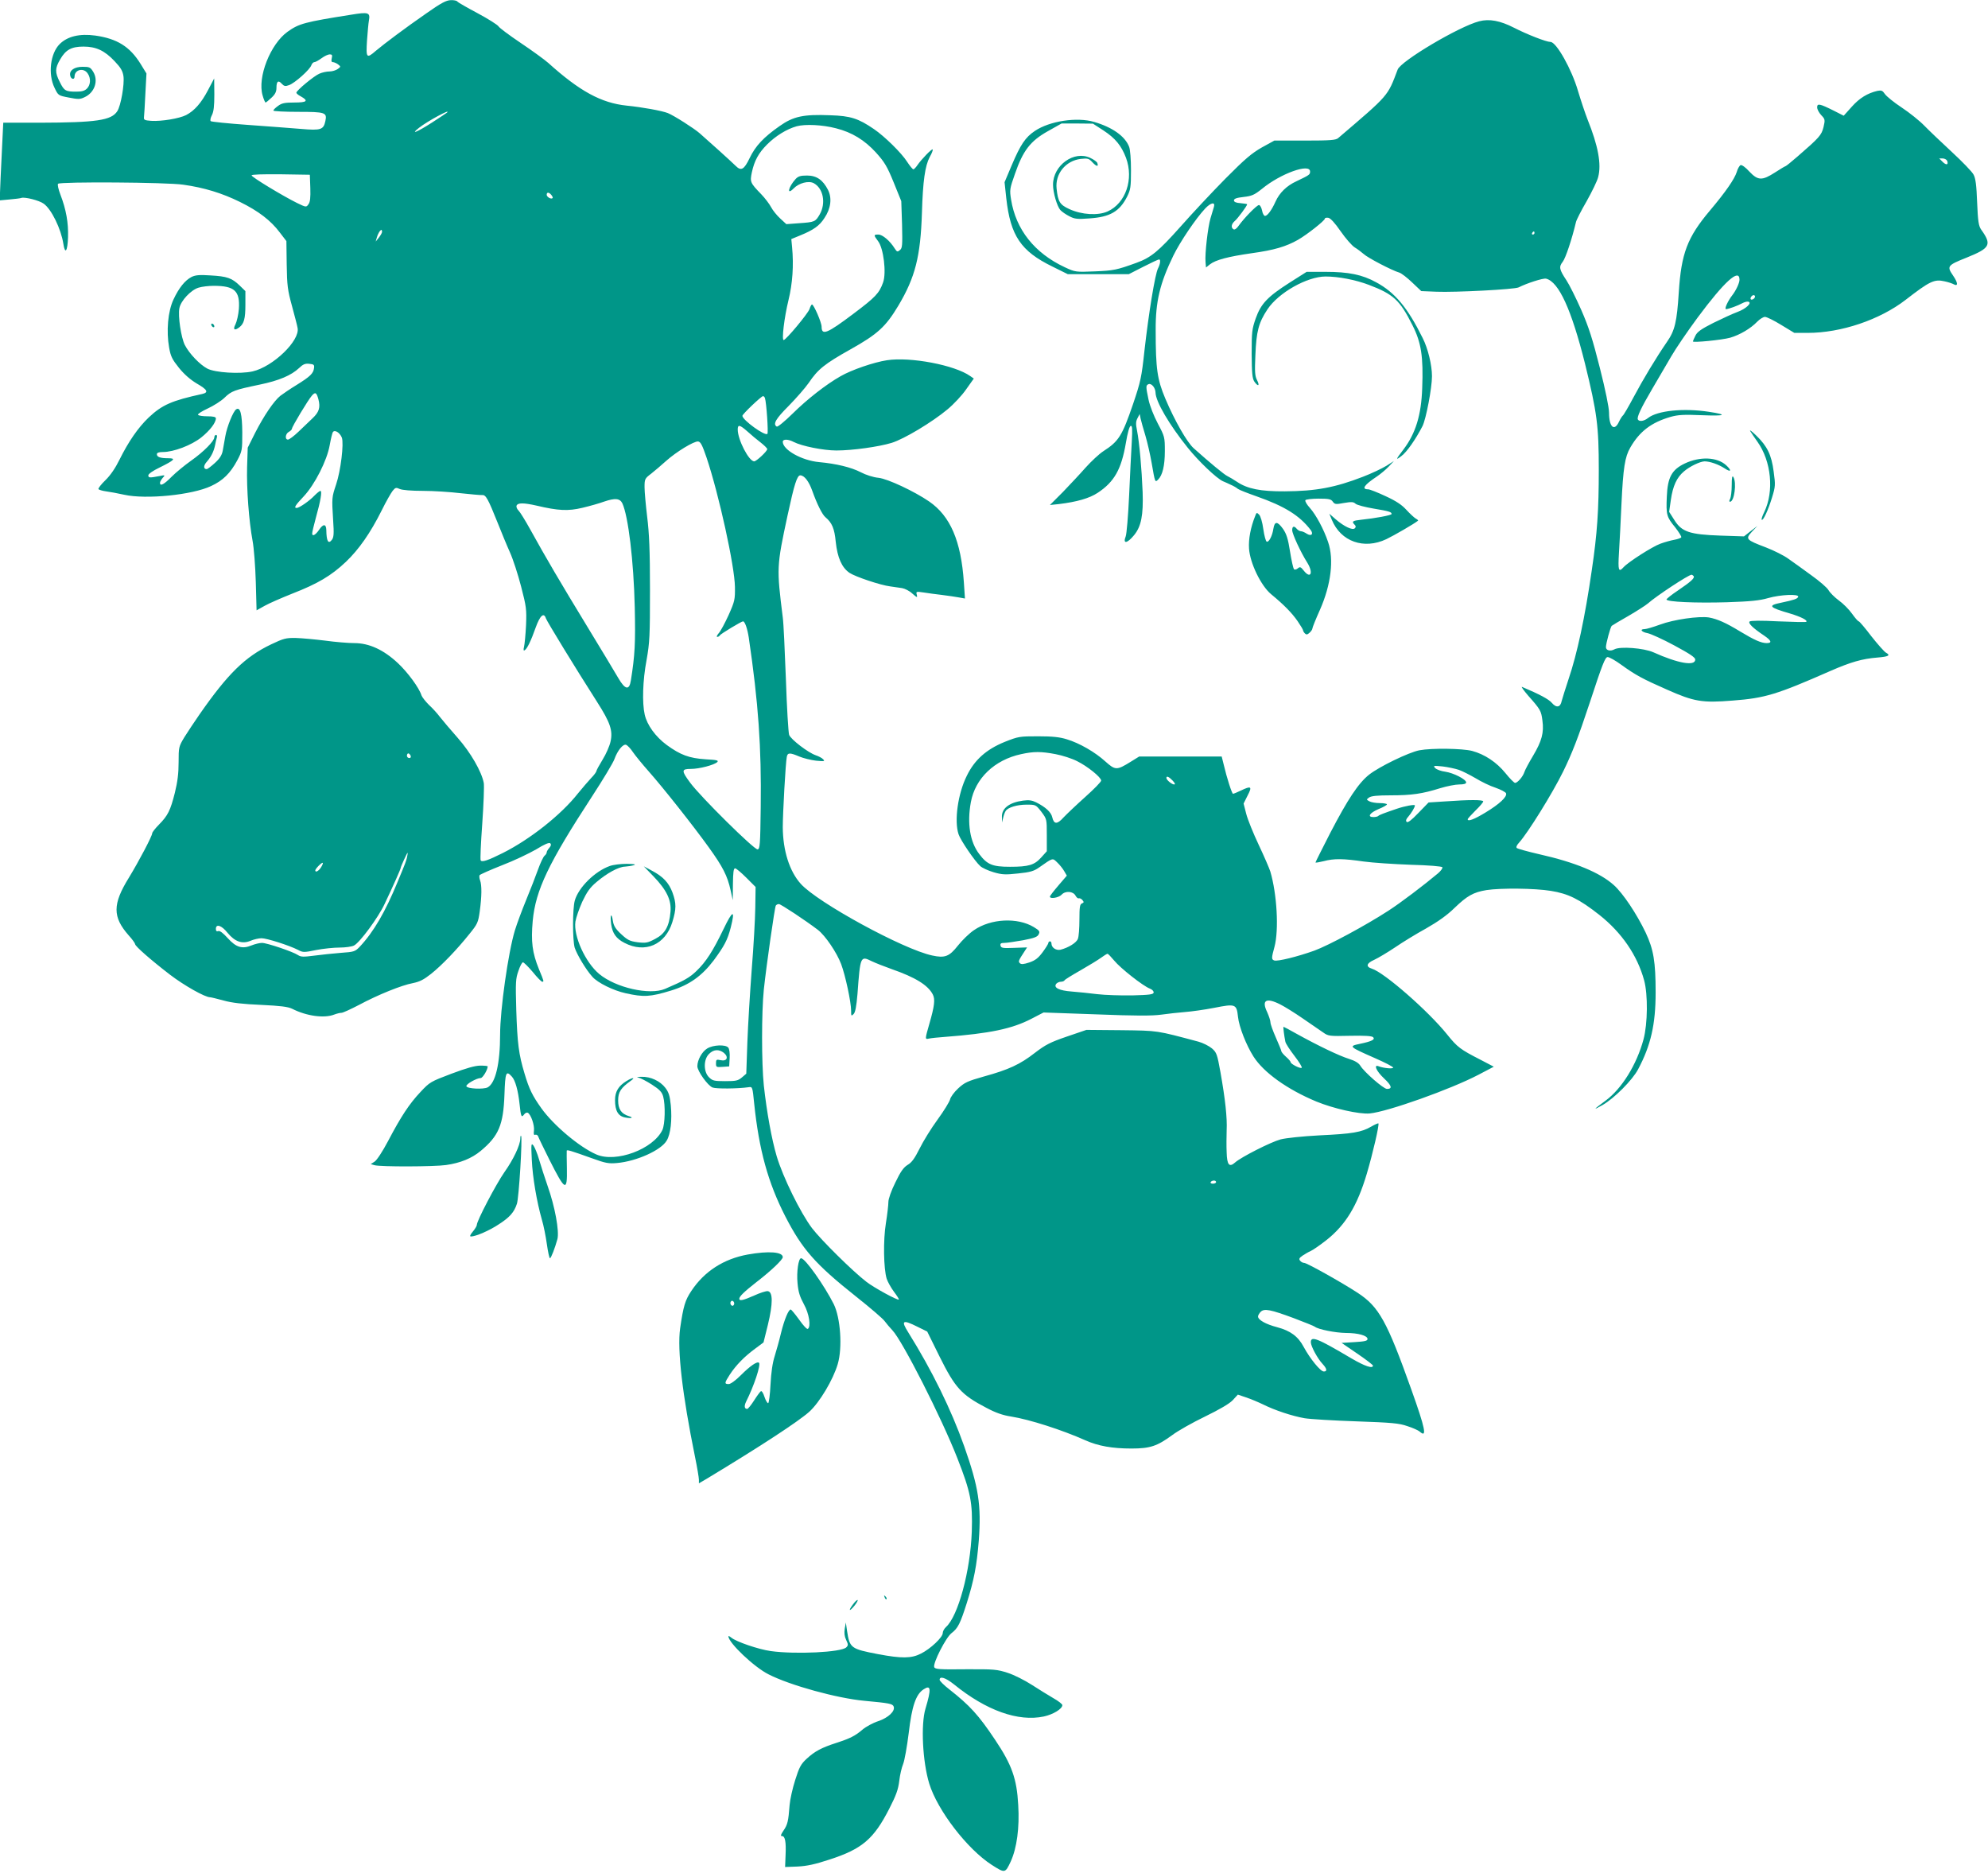 <?xml version="1.0" standalone="no"?>
<!DOCTYPE svg PUBLIC "-//W3C//DTD SVG 20010904//EN"
 "http://www.w3.org/TR/2001/REC-SVG-20010904/DTD/svg10.dtd">
<svg version="1.0" xmlns="http://www.w3.org/2000/svg"
 width="1280pt" height="1206pt" viewBox="0 0 1280 1206"
 preserveAspectRatio="xMidYMid meet">
<g transform="translate(0,1206) scale(0.1,-0.1)"
fill="#009688" stroke="none">
<path d="M2745 11974 c-137 -95 -269 -194 -325 -241 -60 -52 -64 -47 -57 66 4
54 9 111 12 127 10 54 -1 58 -116 39 -298 -47 -334 -57 -407 -109 -111 -79
-196 -294 -161 -411 7 -25 16 -45 19 -45 3 0 20 14 38 31 24 22 32 39 32 64 0
42 12 51 34 26 15 -16 23 -18 47 -9 36 12 136 101 144 129 4 10 12 19 19 19 7
0 27 11 46 25 19 14 42 25 53 25 15 0 18 -5 13 -25 -4 -17 -2 -25 7 -25 7 0
22 -6 33 -14 19 -15 19 -15 -1 -30 -11 -8 -35 -16 -53 -16 -18 0 -47 -6 -65
-14 -33 -13 -148 -108 -149 -123 0 -4 12 -15 28 -23 52 -29 42 -40 -41 -40
-62 0 -81 -4 -105 -22 -17 -12 -30 -25 -30 -30 0 -4 71 -8 159 -8 175 0 188
-4 176 -59 -12 -56 -28 -62 -156 -51 -62 5 -217 17 -344 26 -126 9 -234 20
-238 24 -5 4 -2 21 7 38 12 23 16 59 16 134 l-1 103 -39 -74 c-44 -84 -88
-134 -142 -162 -44 -22 -157 -41 -224 -37 -42 3 -49 6 -47 23 1 11 6 79 9 151
l7 131 -38 62 c-69 111 -151 162 -291 182 -101 14 -180 -5 -230 -55 -60 -60
-76 -193 -33 -281 24 -50 24 -50 92 -63 61 -12 73 -12 103 3 64 30 89 106 54
163 -18 29 -24 32 -68 32 -53 0 -87 -23 -80 -56 4 -24 28 -30 28 -7 0 45 58
59 84 21 22 -31 20 -74 -4 -98 -15 -15 -33 -20 -69 -20 -68 0 -78 5 -106 62
-32 63 -31 88 2 145 36 63 73 83 151 83 81 0 136 -26 200 -94 40 -42 52 -63
57 -97 7 -52 -17 -191 -40 -225 -38 -59 -134 -73 -502 -74 l-232 0 -5 -102
c-3 -57 -8 -169 -12 -250 l-6 -148 64 6 c34 3 69 7 76 10 23 7 114 -16 143
-37 50 -35 112 -162 127 -259 11 -71 27 -48 30 43 3 92 -12 178 -49 274 -13
34 -20 65 -15 70 14 14 700 10 806 -6 135 -19 249 -54 365 -111 120 -59 199
-120 256 -196 l43 -56 2 -151 c2 -135 6 -165 34 -267 17 -63 34 -127 36 -141
17 -81 -158 -250 -290 -280 -81 -18 -241 -8 -291 18 -49 26 -116 96 -145 152
-24 48 -45 186 -35 237 9 48 74 117 123 132 22 7 66 12 98 12 134 0 170 -33
162 -149 -3 -37 -13 -81 -22 -99 -18 -34 -6 -43 25 -19 30 23 39 56 39 144 l0
89 -37 36 c-50 48 -80 59 -188 65 -72 5 -97 2 -122 -10 -42 -22 -81 -70 -116
-145 -36 -76 -47 -204 -28 -310 10 -57 20 -76 64 -131 34 -42 74 -76 114 -100
68 -39 78 -57 36 -67 -197 -43 -259 -70 -346 -152 -68 -65 -130 -155 -188
-272 -26 -53 -58 -100 -90 -131 -28 -27 -48 -53 -45 -58 3 -4 25 -11 48 -14
24 -3 77 -13 118 -22 139 -31 436 -2 559 56 76 35 124 82 169 166 31 59 32 65
32 179 -1 119 -13 166 -39 149 -19 -11 -60 -113 -70 -172 -6 -32 -13 -75 -17
-95 -5 -27 -19 -50 -50 -78 -24 -22 -48 -40 -53 -40 -22 0 -22 23 1 48 27 31
44 64 53 107 3 17 8 38 11 48 3 9 1 17 -5 17 -6 0 -11 -7 -11 -15 0 -24 -69
-94 -150 -151 -41 -29 -97 -75 -125 -103 -48 -49 -75 -64 -75 -39 0 6 8 20 17
31 18 19 17 20 -22 12 -62 -12 -70 -11 -70 5 0 9 30 30 72 50 97 48 109 60 56
60 -51 0 -73 8 -73 26 0 9 12 14 38 14 71 0 185 44 248 94 56 45 94 95 94 123
0 9 -17 13 -54 13 -30 0 -58 4 -61 10 -3 5 25 23 62 40 37 17 86 48 108 69 45
44 64 51 227 85 126 26 204 60 254 107 25 24 39 30 65 27 29 -3 34 -6 31 -27
-4 -35 -25 -55 -112 -109 -41 -25 -88 -57 -105 -70 -42 -34 -105 -127 -162
-238 l-48 -96 -4 -124 c-4 -141 12 -350 35 -474 9 -47 18 -166 21 -267 l5
-182 52 29 c28 16 109 51 179 79 162 63 250 115 344 204 84 80 158 186 231
332 27 55 59 111 70 125 18 22 22 23 46 12 16 -7 75 -12 149 -12 67 0 176 -7
242 -15 66 -7 129 -13 140 -12 23 2 37 -23 99 -178 24 -60 59 -146 79 -190 20
-44 52 -143 72 -220 34 -131 36 -147 32 -250 -3 -60 -9 -123 -13 -139 -5 -20
-3 -27 4 -22 16 9 41 61 71 146 28 78 53 100 66 59 7 -20 187 -315 329 -537
85 -133 103 -185 87 -256 -6 -28 -29 -81 -51 -116 -22 -36 -40 -69 -40 -74 0
-5 -15 -26 -34 -45 -19 -20 -57 -65 -85 -99 -107 -136 -307 -295 -485 -384
-94 -47 -133 -60 -141 -47 -4 5 1 111 10 236 9 125 13 243 10 262 -14 74 -85
197 -168 291 -45 51 -96 111 -114 134 -17 23 -49 58 -72 79 -22 22 -43 49 -47
60 -15 49 -89 149 -152 208 -92 86 -185 129 -281 129 -38 0 -123 7 -188 16
-65 8 -150 16 -189 17 -63 1 -78 -3 -158 -41 -168 -80 -279 -189 -462 -452
-33 -47 -76 -113 -97 -146 -36 -60 -37 -64 -37 -162 0 -72 -7 -125 -24 -195
-29 -115 -45 -147 -102 -205 -24 -24 -44 -50 -44 -56 0 -18 -85 -179 -150
-286 -106 -171 -106 -253 -1 -372 23 -25 41 -51 41 -56 0 -13 100 -101 225
-197 89 -68 224 -145 258 -145 6 0 46 -10 87 -21 53 -15 123 -23 241 -28 126
-6 173 -12 200 -25 92 -47 207 -63 272 -37 16 6 36 11 46 11 9 0 59 23 111 50
125 67 277 128 348 141 44 9 70 22 118 60 70 56 166 156 246 256 53 65 57 75
67 147 13 95 14 167 2 199 -5 13 -6 28 -3 33 4 5 69 34 145 64 76 29 174 76
219 102 55 34 84 46 91 39 7 -7 5 -16 -6 -29 -9 -10 -17 -23 -17 -29 0 -6 -6
-16 -14 -22 -8 -7 -27 -47 -42 -89 -15 -42 -49 -130 -76 -195 -27 -66 -60
-154 -73 -197 -43 -142 -95 -510 -95 -670 0 -188 -30 -313 -80 -340 -27 -14
-132 -9 -137 7 -5 13 66 53 92 53 13 0 45 53 45 75 0 3 -21 5 -47 5 -34 0 -90
-16 -186 -52 -135 -51 -140 -54 -199 -117 -73 -77 -127 -160 -209 -316 -36
-68 -72 -123 -87 -133 l-25 -16 24 -7 c37 -11 386 -10 461 1 92 13 165 43 222
90 117 97 147 168 154 363 5 145 10 158 48 116 22 -24 40 -90 49 -174 9 -84
12 -92 29 -70 7 10 18 15 25 11 20 -12 43 -79 39 -114 -3 -24 -1 -31 9 -27 8
2 16 -3 19 -13 3 -9 35 -75 71 -147 102 -203 116 -210 113 -57 -1 59 -2 110
-1 114 1 8 24 1 164 -49 85 -31 106 -35 160 -30 125 11 284 82 320 145 25 42
35 131 26 227 -6 60 -13 83 -35 112 -34 44 -95 73 -154 71 -27 0 -35 -3 -20
-5 14 -3 53 -23 87 -45 50 -32 65 -48 73 -77 15 -55 12 -178 -5 -215 -59 -124
-299 -213 -425 -158 -109 47 -276 188 -354 297 -57 80 -79 123 -109 225 -37
123 -46 191 -53 410 -5 177 -4 200 14 250 10 30 23 55 29 55 6 0 34 -28 63
-62 28 -35 56 -63 61 -63 12 0 13 -1 -21 81 -43 106 -52 177 -40 311 19 199
101 370 382 801 71 109 136 217 144 240 20 56 56 100 76 92 9 -4 29 -25 44
-48 16 -23 61 -78 100 -122 94 -106 287 -350 387 -489 91 -126 121 -185 141
-277 l14 -64 1 103 c1 76 4 102 14 102 7 0 39 -27 72 -60 l60 -60 -2 -133 c-1
-72 -11 -252 -23 -399 -11 -146 -24 -357 -28 -468 l-7 -202 -28 -24 c-25 -21
-38 -24 -108 -24 -72 0 -82 3 -104 25 -36 35 -36 115 0 150 29 30 64 32 96 7
32 -27 20 -56 -21 -47 -27 6 -30 4 -30 -20 0 -25 2 -26 43 -23 l42 3 3 53 c2
31 -2 60 -9 68 -17 21 -98 18 -136 -6 -33 -20 -63 -74 -63 -114 0 -31 67 -125
98 -137 23 -9 162 -8 232 2 25 4 25 3 36 -106 31 -298 89 -508 200 -725 109
-212 193 -308 455 -516 92 -73 175 -144 185 -159 11 -15 33 -41 50 -59 64 -67
315 -560 418 -823 86 -219 99 -286 93 -473 -9 -253 -88 -544 -166 -614 -12
-11 -21 -28 -21 -39 0 -27 -78 -101 -140 -132 -62 -32 -125 -32 -275 -4 -177
34 -184 39 -201 149 l-8 55 -7 -40 c-4 -27 -2 -49 9 -72 14 -30 14 -35 1 -48
-32 -32 -326 -46 -486 -24 -79 11 -223 60 -255 87 -10 8 -18 12 -18 8 0 -41
166 -199 259 -245 139 -71 442 -154 616 -170 162 -15 182 -19 189 -37 11 -29
-34 -72 -99 -94 -34 -11 -80 -36 -101 -54 -48 -41 -80 -57 -169 -86 -96 -31
-139 -54 -191 -102 -37 -34 -48 -54 -74 -137 -17 -53 -33 -125 -36 -161 -8
-105 -13 -126 -39 -164 -18 -27 -21 -36 -10 -36 20 0 27 -36 23 -123 l-3 -76
80 3 c60 3 112 14 206 45 210 68 285 132 385 328 44 86 57 122 64 178 4 38 16
88 25 109 9 22 25 112 36 200 20 172 46 249 96 281 47 31 50 3 12 -124 -31
-102 -19 -342 24 -483 53 -172 244 -421 402 -523 86 -55 87 -55 123 22 39 86
57 217 48 363 -9 169 -41 259 -149 420 -106 159 -163 221 -294 324 -35 27 -63
55 -63 62 0 26 38 14 92 -29 208 -169 414 -242 579 -207 60 13 119 49 119 73
0 7 -26 27 -58 45 -31 18 -94 57 -139 86 -45 29 -114 64 -155 77 -68 22 -87
24 -270 23 -170 -2 -198 0 -203 14 -9 25 75 191 112 219 41 31 56 62 98 194
46 147 64 239 77 401 17 229 -1 344 -94 608 -84 237 -208 489 -359 731 -50 79
-38 86 58 38 l63 -31 80 -162 c100 -201 140 -245 301 -329 60 -32 106 -48 159
-56 119 -19 328 -86 478 -153 83 -37 174 -53 297 -53 120 0 165 15 262 86 37
28 133 82 212 120 94 46 156 82 178 105 l33 36 53 -18 c28 -9 78 -30 109 -45
76 -38 188 -75 268 -89 36 -6 185 -15 332 -20 229 -8 276 -12 330 -31 35 -11
70 -27 79 -35 49 -44 36 19 -54 271 -157 440 -208 532 -345 622 -101 66 -327
193 -345 193 -8 0 -20 6 -26 14 -9 11 -6 18 16 33 15 10 39 24 53 30 14 6 60
38 102 71 122 97 197 220 258 425 39 131 82 318 75 325 -2 2 -23 -7 -47 -21
-62 -36 -120 -46 -333 -56 -111 -6 -215 -17 -250 -26 -63 -17 -254 -114 -292
-148 -38 -34 -53 -17 -55 65 -2 40 -1 104 0 142 4 80 -9 199 -40 374 -21 115
-24 126 -55 153 -18 15 -57 35 -86 43 -274 73 -257 71 -497 74 l-225 2 -126
-43 c-108 -37 -138 -53 -206 -105 -95 -74 -168 -108 -328 -152 -106 -30 -125
-39 -166 -77 -26 -24 -49 -56 -52 -71 -4 -15 -39 -73 -80 -129 -41 -56 -93
-140 -116 -187 -32 -64 -51 -90 -77 -105 -26 -16 -45 -42 -79 -113 -27 -54
-45 -106 -45 -126 0 -19 -7 -80 -16 -136 -18 -110 -15 -292 5 -358 7 -21 28
-58 47 -84 19 -25 34 -48 31 -50 -7 -7 -159 76 -207 113 -89 68 -293 270 -352
347 -75 100 -187 328 -227 462 -33 112 -64 284 -83 456 -15 145 -15 470 0 618
17 158 70 529 77 540 4 6 12 10 20 10 12 0 168 -103 251 -166 47 -36 122 -146
150 -221 27 -72 64 -244 64 -299 0 -35 1 -37 16 -22 11 11 18 48 25 129 18
245 19 247 92 211 23 -11 81 -34 129 -51 152 -53 233 -103 264 -163 16 -31 11
-74 -22 -188 -29 -101 -29 -102 -3 -96 13 3 60 8 104 11 289 22 431 52 555
116 l79 41 339 -12 c253 -10 359 -10 418 -2 44 6 113 14 154 17 41 3 126 15
188 27 137 27 144 25 153 -58 7 -65 53 -182 100 -256 66 -103 217 -211 404
-289 109 -45 276 -83 344 -77 115 11 520 155 700 249 l99 52 -86 45 c-129 66
-148 80 -214 162 -121 151 -406 400 -485 424 -41 13 -35 35 15 57 26 12 86 48
134 80 48 33 138 88 200 122 77 44 135 85 182 131 82 79 122 102 207 116 92
14 310 12 414 -5 112 -18 182 -52 313 -155 144 -114 244 -260 288 -421 25 -92
23 -279 -4 -380 -44 -163 -140 -318 -245 -395 -80 -59 -83 -64 -19 -28 75 43
192 160 229 230 82 154 113 290 113 494 0 199 -13 277 -64 386 -58 121 -145
252 -205 306 -90 81 -250 147 -481 199 -74 17 -139 35 -144 40 -6 5 0 19 16
36 55 61 214 316 283 457 56 114 97 219 171 443 81 247 99 293 115 293 11 0
50 -22 87 -49 93 -67 137 -91 294 -160 175 -78 228 -87 424 -71 210 16 284 39
630 191 131 57 203 78 302 86 73 6 87 14 54 32 -10 6 -52 53 -93 105 -40 53
-77 96 -81 96 -5 0 -24 22 -44 50 -19 27 -58 66 -85 85 -27 20 -57 50 -66 66
-9 16 -59 59 -111 96 -52 38 -117 85 -146 105 -28 21 -94 54 -146 74 -129 49
-133 54 -90 101 l35 37 -43 -33 -43 -34 -152 5 c-199 7 -249 24 -297 101 l-33
52 11 77 c13 90 38 144 84 183 38 33 104 64 133 65 35 0 91 -20 129 -45 42
-28 48 -15 10 20 -58 53 -168 58 -267 11 -83 -40 -110 -89 -115 -213 -5 -117
-2 -130 54 -198 24 -31 42 -60 39 -64 -3 -5 -23 -12 -45 -16 -22 -4 -62 -15
-89 -25 -51 -18 -207 -118 -237 -151 -33 -36 -37 -23 -30 94 4 61 11 202 16
312 11 233 22 304 57 364 60 104 135 161 258 197 50 14 85 16 205 11 150 -6
168 3 43 22 -163 25 -331 8 -392 -40 -25 -20 -56 -25 -65 -10 -9 14 20 75 94
201 37 63 91 155 120 205 28 49 105 162 170 250 173 233 270 321 270 244 0
-20 -22 -68 -46 -99 -29 -37 -53 -90 -41 -90 16 0 76 22 105 38 13 7 30 12 38
10 28 -6 -13 -46 -71 -67 -30 -11 -99 -43 -154 -70 -77 -39 -103 -57 -115 -82
-9 -18 -16 -34 -16 -37 0 -9 186 9 240 24 62 18 132 59 175 104 16 16 38 30
49 30 11 0 58 -23 105 -52 l84 -51 86 0 c215 0 464 84 631 213 155 120 184
134 250 119 24 -5 51 -14 61 -20 28 -14 25 12 -6 57 -41 60 -37 66 86 115 154
62 165 83 95 181 -16 23 -21 52 -26 175 -4 110 -10 156 -23 179 -9 18 -72 83
-139 145 -68 63 -148 139 -178 170 -30 31 -96 84 -146 117 -50 33 -98 72 -108
87 -15 22 -22 25 -48 20 -64 -15 -115 -46 -165 -102 l-52 -58 -63 32 c-92 46
-108 49 -108 22 0 -13 12 -35 26 -50 25 -26 26 -30 15 -77 -13 -52 -26 -67
-168 -190 -39 -34 -74 -62 -77 -62 -3 0 -33 -18 -67 -40 -84 -54 -110 -53
-166 6 -23 26 -48 44 -56 41 -7 -3 -19 -23 -25 -45 -14 -44 -70 -126 -172
-247 -146 -173 -185 -276 -201 -528 -12 -188 -25 -245 -76 -318 -69 -100 -155
-243 -215 -356 -33 -62 -64 -115 -69 -118 -4 -3 -16 -21 -25 -40 -30 -65 -64
-34 -64 58 0 33 -23 146 -59 288 -47 186 -71 262 -120 374 -34 77 -77 163 -95
190 -47 71 -50 87 -24 120 18 23 59 145 85 255 3 14 34 75 69 135 34 61 68
130 74 155 22 83 0 201 -68 370 -16 41 -44 125 -62 185 -40 138 -139 315 -177
315 -27 0 -150 48 -236 92 -88 45 -158 58 -223 41 -129 -33 -505 -256 -525
-311 -66 -174 -53 -159 -383 -441 -15 -13 -50 -16 -215 -16 l-196 0 -80 -44
c-65 -37 -108 -73 -234 -200 -85 -86 -216 -226 -291 -311 -141 -158 -189 -198
-283 -232 -127 -46 -147 -50 -267 -55 -125 -5 -126 -5 -195 27 -194 91 -314
242 -345 435 -10 62 -9 70 25 166 52 150 99 211 211 274 l89 50 101 0 101 -1
68 -44 c76 -50 115 -97 145 -176 51 -138 -2 -292 -118 -345 -62 -28 -167 -22
-247 15 -61 28 -73 47 -82 132 -10 95 58 179 155 191 46 5 53 3 76 -22 26 -28
41 -30 31 -4 -3 8 -23 22 -44 32 -105 51 -241 -47 -241 -172 0 -51 26 -139 47
-163 10 -11 36 -29 58 -40 34 -18 51 -20 130 -14 132 9 193 44 242 140 22 44
25 61 25 170 0 69 -5 134 -12 151 -26 68 -108 126 -225 160 -111 33 -287 6
-382 -58 -61 -41 -92 -87 -149 -221 l-46 -109 11 -103 c27 -242 94 -341 297
-440 l99 -49 197 0 196 0 94 48 c51 26 96 47 101 47 11 0 8 -29 -7 -58 -19
-36 -60 -288 -87 -527 -19 -176 -25 -202 -74 -347 -70 -204 -92 -239 -190
-302 -28 -18 -79 -66 -115 -106 -36 -41 -102 -111 -147 -158 l-83 -83 58 6
c115 14 196 37 249 72 108 71 153 152 182 321 11 66 23 108 31 110 10 4 12
-16 7 -104 -4 -60 -11 -215 -17 -344 -6 -129 -16 -248 -22 -263 -20 -51 10
-46 54 8 46 56 60 129 55 277 -6 152 -21 319 -36 396 -9 43 -8 59 3 80 l14 27
6 -30 c4 -16 17 -66 31 -110 13 -44 31 -123 40 -175 22 -128 22 -127 42 -107
28 28 43 89 43 183 0 90 -1 94 -45 177 -26 49 -52 115 -60 154 -18 86 -18 92
0 100 19 7 44 -23 45 -54 1 -58 88 -207 208 -356 69 -86 184 -196 226 -215 12
-5 35 -15 51 -23 17 -7 37 -19 45 -26 9 -7 63 -28 120 -48 182 -64 278 -124
349 -217 20 -27 4 -42 -25 -24 -13 9 -30 16 -37 16 -8 0 -20 7 -27 15 -18 22
-30 18 -30 -8 0 -24 55 -143 97 -209 41 -66 22 -108 -23 -51 -19 24 -24 26
-38 14 -10 -8 -20 -10 -25 -5 -4 5 -16 56 -25 114 -13 83 -23 113 -45 145 -36
50 -54 51 -62 2 -7 -47 -29 -89 -43 -84 -6 2 -16 38 -22 81 -6 45 -18 84 -27
93 -15 15 -17 14 -25 -8 -30 -74 -44 -151 -40 -210 6 -94 77 -240 142 -294 85
-70 135 -122 171 -174 19 -28 35 -54 35 -59 0 -4 5 -13 12 -20 9 -9 16 -8 30
5 10 9 18 21 18 27 0 6 22 61 49 121 71 161 91 324 52 436 -28 83 -78 175
-117 219 -20 22 -33 44 -29 50 3 5 41 10 84 10 66 0 81 -3 92 -19 13 -18 19
-19 72 -9 48 8 61 8 75 -5 9 -8 62 -22 116 -31 102 -17 116 -22 116 -35 0 -8
-108 -28 -197 -37 -55 -6 -62 -11 -41 -32 9 -9 9 -15 1 -23 -14 -14 -67 10
-123 58 l-41 36 16 -39 c58 -141 207 -193 351 -125 48 23 180 99 204 119 3 2
-4 8 -15 14 -10 6 -37 31 -60 56 -29 32 -66 57 -134 88 -51 24 -102 44 -112
44 -45 0 -26 28 57 83 22 15 56 43 75 63 l34 36 -49 -31 c-28 -17 -95 -49
-150 -70 -178 -69 -303 -93 -504 -94 -155 -1 -240 16 -307 61 -22 15 -50 31
-62 37 -20 9 -113 86 -218 180 -42 38 -121 175 -182 319 -52 124 -62 190 -62
441 -1 184 27 301 114 480 43 88 144 238 205 303 36 38 66 44 56 10 -4 -13
-14 -45 -22 -73 -17 -57 -37 -229 -32 -282 l3 -35 25 20 c37 29 117 50 270 72
145 20 221 43 297 86 58 33 173 124 173 136 0 5 10 8 22 6 14 -2 42 -32 80
-87 32 -46 73 -93 91 -104 17 -10 43 -30 57 -42 25 -24 182 -106 230 -120 13
-4 51 -33 83 -64 l58 -55 98 -4 c119 -5 506 15 529 28 51 26 158 61 177 56 82
-21 163 -199 250 -546 78 -318 89 -401 89 -685 0 -257 -10 -411 -45 -645 -44
-306 -95 -541 -149 -700 -21 -63 -41 -128 -45 -143 -8 -41 -34 -46 -63 -12
-20 24 -81 56 -192 103 -8 3 10 -22 40 -57 79 -89 83 -97 91 -159 11 -78 -4
-133 -60 -227 -27 -45 -52 -92 -56 -105 -9 -29 -44 -70 -60 -70 -6 0 -34 28
-62 63 -57 70 -133 121 -215 143 -62 16 -260 19 -339 4 -68 -13 -258 -105
-324 -157 -69 -55 -137 -158 -250 -375 -52 -102 -95 -187 -95 -190 0 -3 23 1
52 8 67 18 127 17 258 -2 58 -8 194 -17 303 -21 116 -3 200 -10 204 -16 3 -5
-9 -23 -28 -39 -88 -74 -242 -191 -320 -241 -143 -93 -386 -224 -477 -257
-106 -38 -238 -71 -258 -63 -18 7 -18 15 2 88 29 109 16 340 -27 485 -6 19
-39 96 -74 170 -35 74 -72 165 -81 201 l-17 66 26 52 c31 59 23 64 -45 31 -23
-11 -45 -20 -49 -20 -7 0 -40 102 -60 188 l-13 52 -265 0 -266 0 -55 -34 c-90
-56 -99 -55 -163 2 -66 60 -166 118 -249 143 -45 14 -91 19 -184 19 -119 0
-127 -1 -215 -36 -118 -48 -194 -115 -244 -218 -58 -116 -82 -292 -53 -377 13
-39 105 -174 140 -205 12 -11 51 -29 85 -39 55 -16 76 -17 158 -8 79 8 102 15
136 39 90 63 85 62 116 32 16 -15 36 -40 45 -56 l17 -29 -54 -63 c-30 -35 -55
-67 -55 -72 0 -17 57 -7 75 12 24 27 75 23 90 -6 6 -11 15 -19 21 -17 6 2 17
-3 24 -12 10 -12 9 -16 -4 -21 -13 -5 -16 -23 -16 -104 0 -54 -4 -110 -10
-124 -9 -25 -61 -57 -112 -70 -28 -6 -58 13 -58 40 0 8 -4 14 -10 14 -5 0 -10
-5 -10 -10 0 -6 -17 -33 -37 -60 -29 -39 -48 -53 -86 -66 -36 -12 -52 -13 -60
-5 -12 12 -10 16 31 79 l15 23 -84 -3 c-73 -3 -84 -1 -87 15 -3 13 3 17 25 17
15 0 69 8 120 17 73 14 94 22 101 39 9 18 4 24 -32 46 -105 63 -276 55 -385
-20 -30 -20 -76 -65 -103 -99 -56 -71 -84 -82 -166 -64 -185 39 -737 340 -846
461 -73 81 -115 214 -116 365 0 87 18 416 26 453 5 27 19 28 80 2 26 -11 75
-23 108 -27 54 -5 59 -4 46 9 -8 9 -30 20 -48 26 -49 17 -159 101 -171 131 -5
14 -15 177 -21 361 -7 184 -15 362 -20 395 -40 321 -40 327 31 658 43 199 61
257 82 257 26 -1 55 -38 77 -100 30 -84 64 -153 85 -170 42 -35 58 -73 66
-158 11 -102 39 -166 89 -200 38 -25 198 -79 262 -87 24 -3 58 -8 76 -11 18
-3 48 -18 66 -35 31 -27 34 -28 29 -8 -6 21 -4 22 43 15 27 -4 81 -12 119 -16
39 -5 88 -12 109 -16 l39 -7 -7 104 c-18 266 -87 427 -224 521 -95 65 -265
145 -325 152 -34 3 -83 19 -115 36 -62 32 -158 55 -267 65 -112 10 -235 79
-235 131 0 18 34 18 70 -1 52 -27 192 -55 275 -55 105 0 274 24 356 49 81 25
262 134 360 216 40 33 94 91 120 129 l49 69 -23 16 c-100 71 -385 125 -536
102 -85 -13 -228 -62 -299 -103 -92 -52 -214 -147 -308 -240 -53 -52 -97 -88
-103 -84 -26 16 -6 50 77 133 48 49 106 115 129 148 59 88 103 123 269 216
175 98 227 146 308 281 109 183 143 317 152 598 6 205 20 302 50 359 14 24 22
46 19 49 -5 6 -72 -63 -98 -101 -10 -15 -22 -27 -26 -27 -5 0 -23 22 -40 48
-36 57 -145 164 -214 211 -101 69 -151 85 -281 89 -173 7 -238 -7 -327 -70
-103 -72 -155 -128 -192 -205 -36 -75 -55 -86 -90 -51 -13 13 -63 59 -112 103
-50 44 -103 92 -120 107 -35 31 -167 115 -205 130 -38 15 -164 38 -265 48
-164 17 -303 93 -505 275 -25 22 -105 80 -178 129 -73 49 -137 97 -142 106 -6
10 -66 48 -135 85 -68 36 -127 70 -130 75 -4 6 -23 10 -43 9 -29 -1 -62 -18
-157 -85z m133 -639 c-3 -3 -47 -32 -98 -65 -97 -62 -141 -79 -81 -32 53 42
209 126 179 97z m2505 -101 c103 -26 184 -76 257 -156 55 -61 72 -89 114 -192
l49 -121 5 -151 c3 -133 2 -152 -14 -164 -15 -13 -19 -12 -33 10 -31 50 -79
90 -105 90 -32 0 -32 -3 -2 -43 35 -46 54 -203 32 -265 -25 -70 -49 -95 -190
-201 -171 -129 -206 -143 -206 -84 0 27 -50 142 -62 143 -3 0 -11 -13 -16 -30
-11 -30 -150 -197 -166 -199 -14 -2 3 143 31 258 26 106 34 223 23 339 l-5 53
56 23 c86 35 125 62 157 112 42 62 50 129 23 182 -33 64 -73 92 -135 92 -42 0
-57 -5 -73 -22 -48 -53 -59 -108 -13 -61 34 35 96 51 129 34 62 -33 80 -129
39 -201 -28 -48 -32 -50 -134 -57 l-81 -6 -39 36 c-21 19 -48 52 -59 73 -11
21 -40 59 -64 84 -71 73 -73 79 -60 141 16 74 43 124 98 179 55 55 126 99 190
117 55 15 166 10 254 -13z m7154 -209 c10 -27 -6 -30 -29 -7 l-22 22 22 0 c12
0 25 -7 29 -15z m-4102 -69 c0 -20 -2 -22 -88 -63 -63 -29 -109 -74 -135 -132
-24 -54 -52 -91 -67 -91 -7 0 -16 16 -19 35 -4 19 -13 35 -20 35 -14 0 -96
-84 -132 -135 -12 -17 -25 -26 -32 -21 -18 11 -14 34 9 54 18 15 79 97 79 107
0 2 -19 5 -42 7 -30 2 -43 8 -43 18 0 11 17 17 62 22 53 6 69 13 118 52 120
99 310 167 310 112z m-6437 -106 c2 -62 -1 -91 -12 -105 -14 -20 -15 -20 -73
8 -93 46 -293 167 -293 178 0 6 68 8 188 7 l187 -3 3 -85z m1552 -45 c7 -9 11
-18 8 -20 -9 -10 -38 7 -38 21 0 18 14 18 30 -1z m-1090 -237 c0 -7 -10 -24
-21 -38 l-20 -25 7 25 c6 24 22 50 30 50 2 0 4 -6 4 -12z m7420 -8 c0 -5 -5
-10 -11 -10 -5 0 -7 5 -4 10 3 6 8 10 11 10 2 0 4 -4 4 -10z m1420 -409 c0
-12 -20 -25 -27 -18 -7 7 6 27 18 27 5 0 9 -4 9 -9z m-9250 -661 c14 -53 5
-83 -39 -124 -20 -19 -60 -57 -89 -85 -29 -28 -60 -51 -68 -51 -21 0 -17 38 6
50 11 6 20 15 20 21 0 12 104 185 128 212 22 25 30 21 42 -23z m2875 8 c10
-29 23 -224 16 -231 -16 -16 -161 90 -161 116 0 11 121 126 133 127 4 0 10 -6
12 -12z m-112 -216 c23 -21 61 -53 85 -71 23 -18 42 -37 42 -42 0 -14 -70 -79
-84 -79 -34 0 -106 139 -106 205 0 34 13 31 63 -13z m-2612 -39 c14 -38 -7
-213 -37 -302 -28 -84 -28 -85 -19 -231 6 -86 4 -109 -8 -125 -23 -30 -35 -10
-36 63 -1 40 -20 41 -46 2 -23 -34 -45 -46 -45 -24 0 8 11 54 24 102 30 106
41 172 29 172 -5 0 -22 -14 -39 -31 -31 -33 -97 -79 -114 -79 -19 0 -10 16 45
74 71 75 151 232 168 331 7 39 16 76 20 83 12 18 45 -3 58 -35z m2348 -128
c80 -238 181 -699 183 -833 1 -82 -1 -92 -41 -182 -24 -52 -52 -105 -64 -117
-11 -13 -15 -23 -9 -23 6 0 14 4 17 10 6 10 139 90 149 90 12 0 28 -46 37
-104 62 -422 82 -705 77 -1091 -3 -245 -5 -270 -20 -273 -21 -4 -368 339 -434
429 -58 78 -57 89 4 89 54 0 150 25 170 44 11 11 -3 14 -75 18 -106 7 -162 28
-250 92 -73 54 -127 129 -142 196 -17 75 -13 219 12 351 20 113 22 154 22 454
0 251 -5 363 -18 467 -9 75 -17 162 -17 192 0 52 2 56 43 87 23 18 66 55 95
81 67 60 181 129 207 126 16 -2 27 -24 54 -103z m-542 -295 c38 -82 73 -369
80 -670 5 -229 1 -308 -25 -470 -10 -66 -37 -61 -81 15 -19 33 -110 184 -202
335 -173 284 -264 439 -364 620 -32 58 -66 113 -76 123 -10 9 -16 24 -13 32 8
19 45 19 129 0 140 -33 203 -36 295 -14 47 11 110 29 140 40 70 24 101 21 117
-11z m6898 -469 c7 -13 -16 -34 -101 -92 -41 -27 -74 -54 -74 -58 0 -16 189
-24 390 -18 151 5 211 11 265 27 78 22 199 28 193 8 -5 -13 -25 -20 -110 -38
-89 -18 -79 -30 59 -70 69 -21 113 -43 103 -53 -3 -3 -84 -1 -180 3 -114 6
-178 5 -185 -1 -11 -11 22 -43 94 -91 47 -32 52 -48 16 -48 -35 0 -80 20 -171
75 -92 56 -146 80 -201 90 -64 10 -227 -13 -315 -46 -44 -16 -88 -29 -99 -29
-34 0 -20 -19 19 -26 20 -4 98 -39 172 -79 100 -54 135 -77 135 -91 0 -44
-110 -25 -270 47 -61 27 -213 39 -250 19 -27 -15 -55 -7 -55 14 0 23 29 129
37 137 5 4 53 33 108 64 55 32 111 68 125 80 54 48 262 185 281 185 4 0 10 -4
14 -9z m-4108 -1146 c43 -8 105 -28 138 -45 67 -33 155 -104 155 -125 0 -8
-46 -55 -102 -105 -57 -51 -119 -110 -140 -132 -41 -46 -62 -46 -73 1 -7 32
-42 65 -104 96 -26 13 -46 16 -84 11 -89 -12 -138 -50 -136 -105 l1 -36 7 31
c4 17 11 36 16 43 14 23 73 41 134 41 60 0 60 0 96 -46 35 -47 35 -47 35 -150
l0 -104 -36 -40 c-44 -49 -81 -60 -201 -60 -113 0 -147 14 -198 82 -60 78 -79
198 -54 334 28 153 152 272 323 309 82 18 129 18 223 0z m-4153 -10 c3 -9 0
-15 -9 -15 -8 0 -15 7 -15 15 0 8 4 15 9 15 5 0 11 -7 15 -15z m6749 -91 c23
-8 72 -33 108 -54 36 -22 93 -50 128 -61 34 -12 65 -28 68 -36 8 -22 -42 -69
-133 -124 -74 -45 -114 -59 -114 -43 0 4 23 29 50 56 28 27 50 53 50 59 0 11
-91 11 -244 0 l-108 -7 -66 -68 c-44 -46 -68 -64 -75 -57 -7 7 -4 18 10 33 20
23 43 61 43 73 0 8 -65 -4 -115 -21 -82 -28 -115 -40 -121 -47 -4 -4 -18 -7
-31 -7 -42 0 -24 27 32 51 30 12 55 26 55 31 0 4 -21 8 -46 8 -25 0 -55 5 -66
11 -21 11 -21 12 -3 25 14 10 53 14 140 14 135 0 203 10 318 46 43 13 98 24
123 24 28 0 44 4 44 13 0 20 -81 61 -134 69 -26 3 -56 14 -65 23 -15 16 -12
17 47 11 34 -4 81 -14 105 -22z m-1843 -69 c15 -16 19 -25 10 -25 -15 0 -50
29 -50 42 0 15 16 8 40 -17z m-4930 -497 c-4 -18 -18 -55 -30 -83 -11 -27 -25
-59 -29 -70 -80 -195 -155 -324 -245 -420 -30 -31 -36 -33 -121 -39 -50 -4
-127 -12 -172 -18 -70 -9 -85 -9 -105 4 -33 22 -200 78 -231 78 -15 0 -45 -7
-67 -16 -61 -25 -100 -13 -154 47 -30 33 -51 49 -61 45 -10 -4 -15 1 -15 14 0
35 37 23 75 -25 48 -58 95 -74 149 -51 21 9 53 16 70 16 34 0 178 -46 235 -75
31 -17 38 -17 116 -1 46 9 114 16 152 16 37 0 79 6 92 13 37 18 157 181 197
267 58 122 104 226 104 233 0 8 41 97 44 97 2 0 0 -15 -4 -32z m-554 -63 c-15
-23 -36 -34 -36 -18 0 10 43 54 48 48 3 -2 -3 -16 -12 -30z m5108 -599 c40
-49 185 -163 229 -180 16 -6 26 -17 25 -26 -3 -12 -27 -15 -138 -18 -74 -1
-175 2 -225 8 -49 6 -124 14 -165 17 -81 6 -119 25 -99 50 6 7 20 13 30 13 10
0 21 4 24 10 3 5 50 34 103 64 54 31 113 67 132 81 19 14 37 25 41 25 4 0 23
-20 43 -44z m1069 -282 c28 -14 94 -55 146 -91 53 -37 112 -77 131 -90 32 -23
41 -24 172 -21 93 2 141 -1 149 -9 15 -15 -9 -27 -86 -43 -73 -15 -70 -18 96
-91 66 -29 119 -56 119 -62 0 -9 -61 -4 -94 9 -34 13 -14 -32 35 -78 50 -47
56 -68 19 -68 -22 0 -146 108 -171 149 -11 18 -34 32 -75 45 -61 19 -195 83
-336 161 -44 25 -82 45 -84 45 -3 0 4 -58 12 -96 2 -12 29 -53 59 -92 30 -39
51 -73 46 -76 -10 -7 -71 25 -71 36 0 5 -13 20 -30 35 -16 14 -30 31 -30 36 0
5 -16 44 -35 87 -19 43 -35 87 -35 98 0 12 -10 41 -21 66 -38 78 -7 96 84 50z
m-413 -1144 c0 -5 -9 -10 -21 -10 -11 0 -17 5 -14 10 3 6 13 10 21 10 8 0 14
-4 14 -10z m501 -876 c68 -26 129 -50 135 -55 21 -17 131 -39 199 -40 80 0
140 -17 140 -39 0 -12 -18 -16 -84 -20 l-83 -5 101 -69 c56 -38 101 -73 101
-77 0 -22 -53 -4 -140 47 -218 129 -260 146 -260 103 0 -25 43 -105 76 -140
28 -30 31 -49 7 -48 -21 0 -88 82 -129 158 -36 68 -85 104 -171 127 -73 19
-123 47 -123 69 0 7 8 21 17 30 23 23 63 15 214 -41z"/>
<path d="M8304 10241 c-142 -91 -185 -135 -219 -231 -24 -69 -26 -86 -26 -228
1 -123 4 -158 17 -178 24 -35 37 -29 18 8 -14 27 -16 53 -11 162 6 153 21 209
78 295 71 107 256 211 374 211 82 0 192 -21 279 -54 158 -60 199 -98 280 -259
57 -112 71 -203 63 -407 -6 -172 -42 -290 -121 -394 -50 -65 -52 -72 -13 -42
36 27 92 108 136 193 23 46 61 246 61 321 0 72 -26 179 -60 246 -97 196 -179
294 -300 359 -89 49 -177 67 -326 67 l-121 0 -109 -69z"/>
<path d="M1360 9971 c0 -5 5 -13 10 -16 6 -3 10 -2 10 4 0 5 -4 13 -10 16 -5
3 -10 2 -10 -4z"/>
<path d="M11269 9285 c6 -11 27 -41 46 -68 90 -126 109 -320 44 -454 -12 -24
-19 -46 -16 -49 9 -9 43 65 67 145 21 68 22 79 10 165 -14 108 -41 163 -112
232 -28 27 -45 40 -39 29z"/>
<path d="M11150 8937 c0 -38 -5 -77 -10 -88 -7 -12 -7 -19 -1 -19 28 0 44 125
21 160 -7 10 -10 -5 -10 -53z"/>
<path d="M3926 6485 c-96 -34 -201 -138 -225 -222 -15 -53 -15 -252 -1 -303
14 -44 73 -143 114 -188 34 -39 136 -89 214 -106 116 -26 158 -24 292 17 118
36 198 93 275 194 69 94 89 131 110 212 30 118 13 114 -46 -9 -69 -143 -113
-212 -176 -272 -43 -41 -75 -60 -201 -114 -99 -42 -317 7 -424 96 -89 74 -167
245 -153 338 4 25 24 82 44 127 30 63 49 91 92 127 67 57 142 98 183 99 17 1
42 5 56 9 18 6 5 8 -45 9 -38 0 -88 -6 -109 -14z"/>
<path d="M4207 6419 c85 -88 117 -154 110 -229 -8 -94 -35 -141 -98 -174 -49
-26 -60 -28 -113 -22 -51 7 -65 14 -106 52 -37 34 -49 54 -54 86 -9 58 -19 39
-11 -21 8 -60 33 -94 86 -121 133 -69 263 -12 308 134 26 85 26 121 1 190 -24
64 -61 103 -133 141 l-52 28 62 -64z"/>
<path d="M4034 5101 c-52 -32 -74 -68 -74 -123 0 -69 20 -104 66 -112 41 -8
57 -1 22 9 -48 15 -68 45 -68 101 0 54 17 80 81 126 33 23 12 23 -27 -1z"/>
<path d="M3350 4729 c-1 -41 -44 -133 -103 -216 -53 -76 -177 -312 -177 -339
0 -7 -12 -26 -26 -43 -17 -20 -21 -31 -12 -31 31 0 119 38 179 78 70 45 99 77
117 132 13 35 37 428 27 438 -3 3 -5 -6 -5 -19z"/>
<path d="M3424 4595 c5 -114 32 -271 65 -387 11 -36 25 -107 32 -157 7 -50 16
-91 20 -91 7 0 32 65 48 123 13 51 -16 210 -63 342 -19 55 -44 132 -55 170
-11 39 -28 79 -36 90 -15 19 -16 12 -11 -90z"/>
<path d="M4815 3984 c-155 -28 -280 -108 -364 -235 -40 -60 -51 -97 -72 -241
-19 -138 14 -424 96 -827 14 -68 25 -134 25 -147 l0 -23 48 28 c345 208 594
371 663 433 66 60 153 205 183 307 31 105 18 297 -26 386 -60 119 -184 295
-210 295 -17 0 -30 -87 -23 -160 5 -58 15 -88 41 -136 34 -61 47 -145 25 -159
-6 -3 -31 24 -56 60 -26 36 -50 65 -54 65 -14 0 -41 -65 -62 -150 -11 -47 -30
-114 -41 -150 -14 -43 -23 -106 -27 -183 -3 -64 -10 -118 -15 -120 -5 -1 -16
17 -24 41 -7 23 -18 40 -23 36 -5 -3 -25 -30 -44 -60 -19 -30 -39 -54 -44 -54
-18 0 -21 18 -7 47 50 99 96 237 83 250 -12 11 -57 -20 -118 -81 -33 -33 -65
-56 -77 -56 -29 0 -28 7 7 61 39 60 95 117 162 166 l55 41 28 113 c33 136 33
212 0 217 -11 2 -51 -11 -88 -28 -70 -31 -96 -37 -96 -21 0 15 32 46 110 107
96 74 170 145 170 161 0 34 -91 41 -225 17z m-90 -324 c-5 -8 -11 -8 -17 -2
-6 6 -7 16 -3 22 5 8 11 8 17 2 6 -6 7 -16 3 -22z"/>
<path d="M5696 1777 c3 -10 9 -15 12 -12 3 3 0 11 -7 18 -10 9 -11 8 -5 -6z"/>
<path d="M5490 1729 c-31 -42 -20 -45 13 -4 15 19 23 35 18 35 -5 0 -19 -14
-31 -31z"/>
</g>
</svg>
